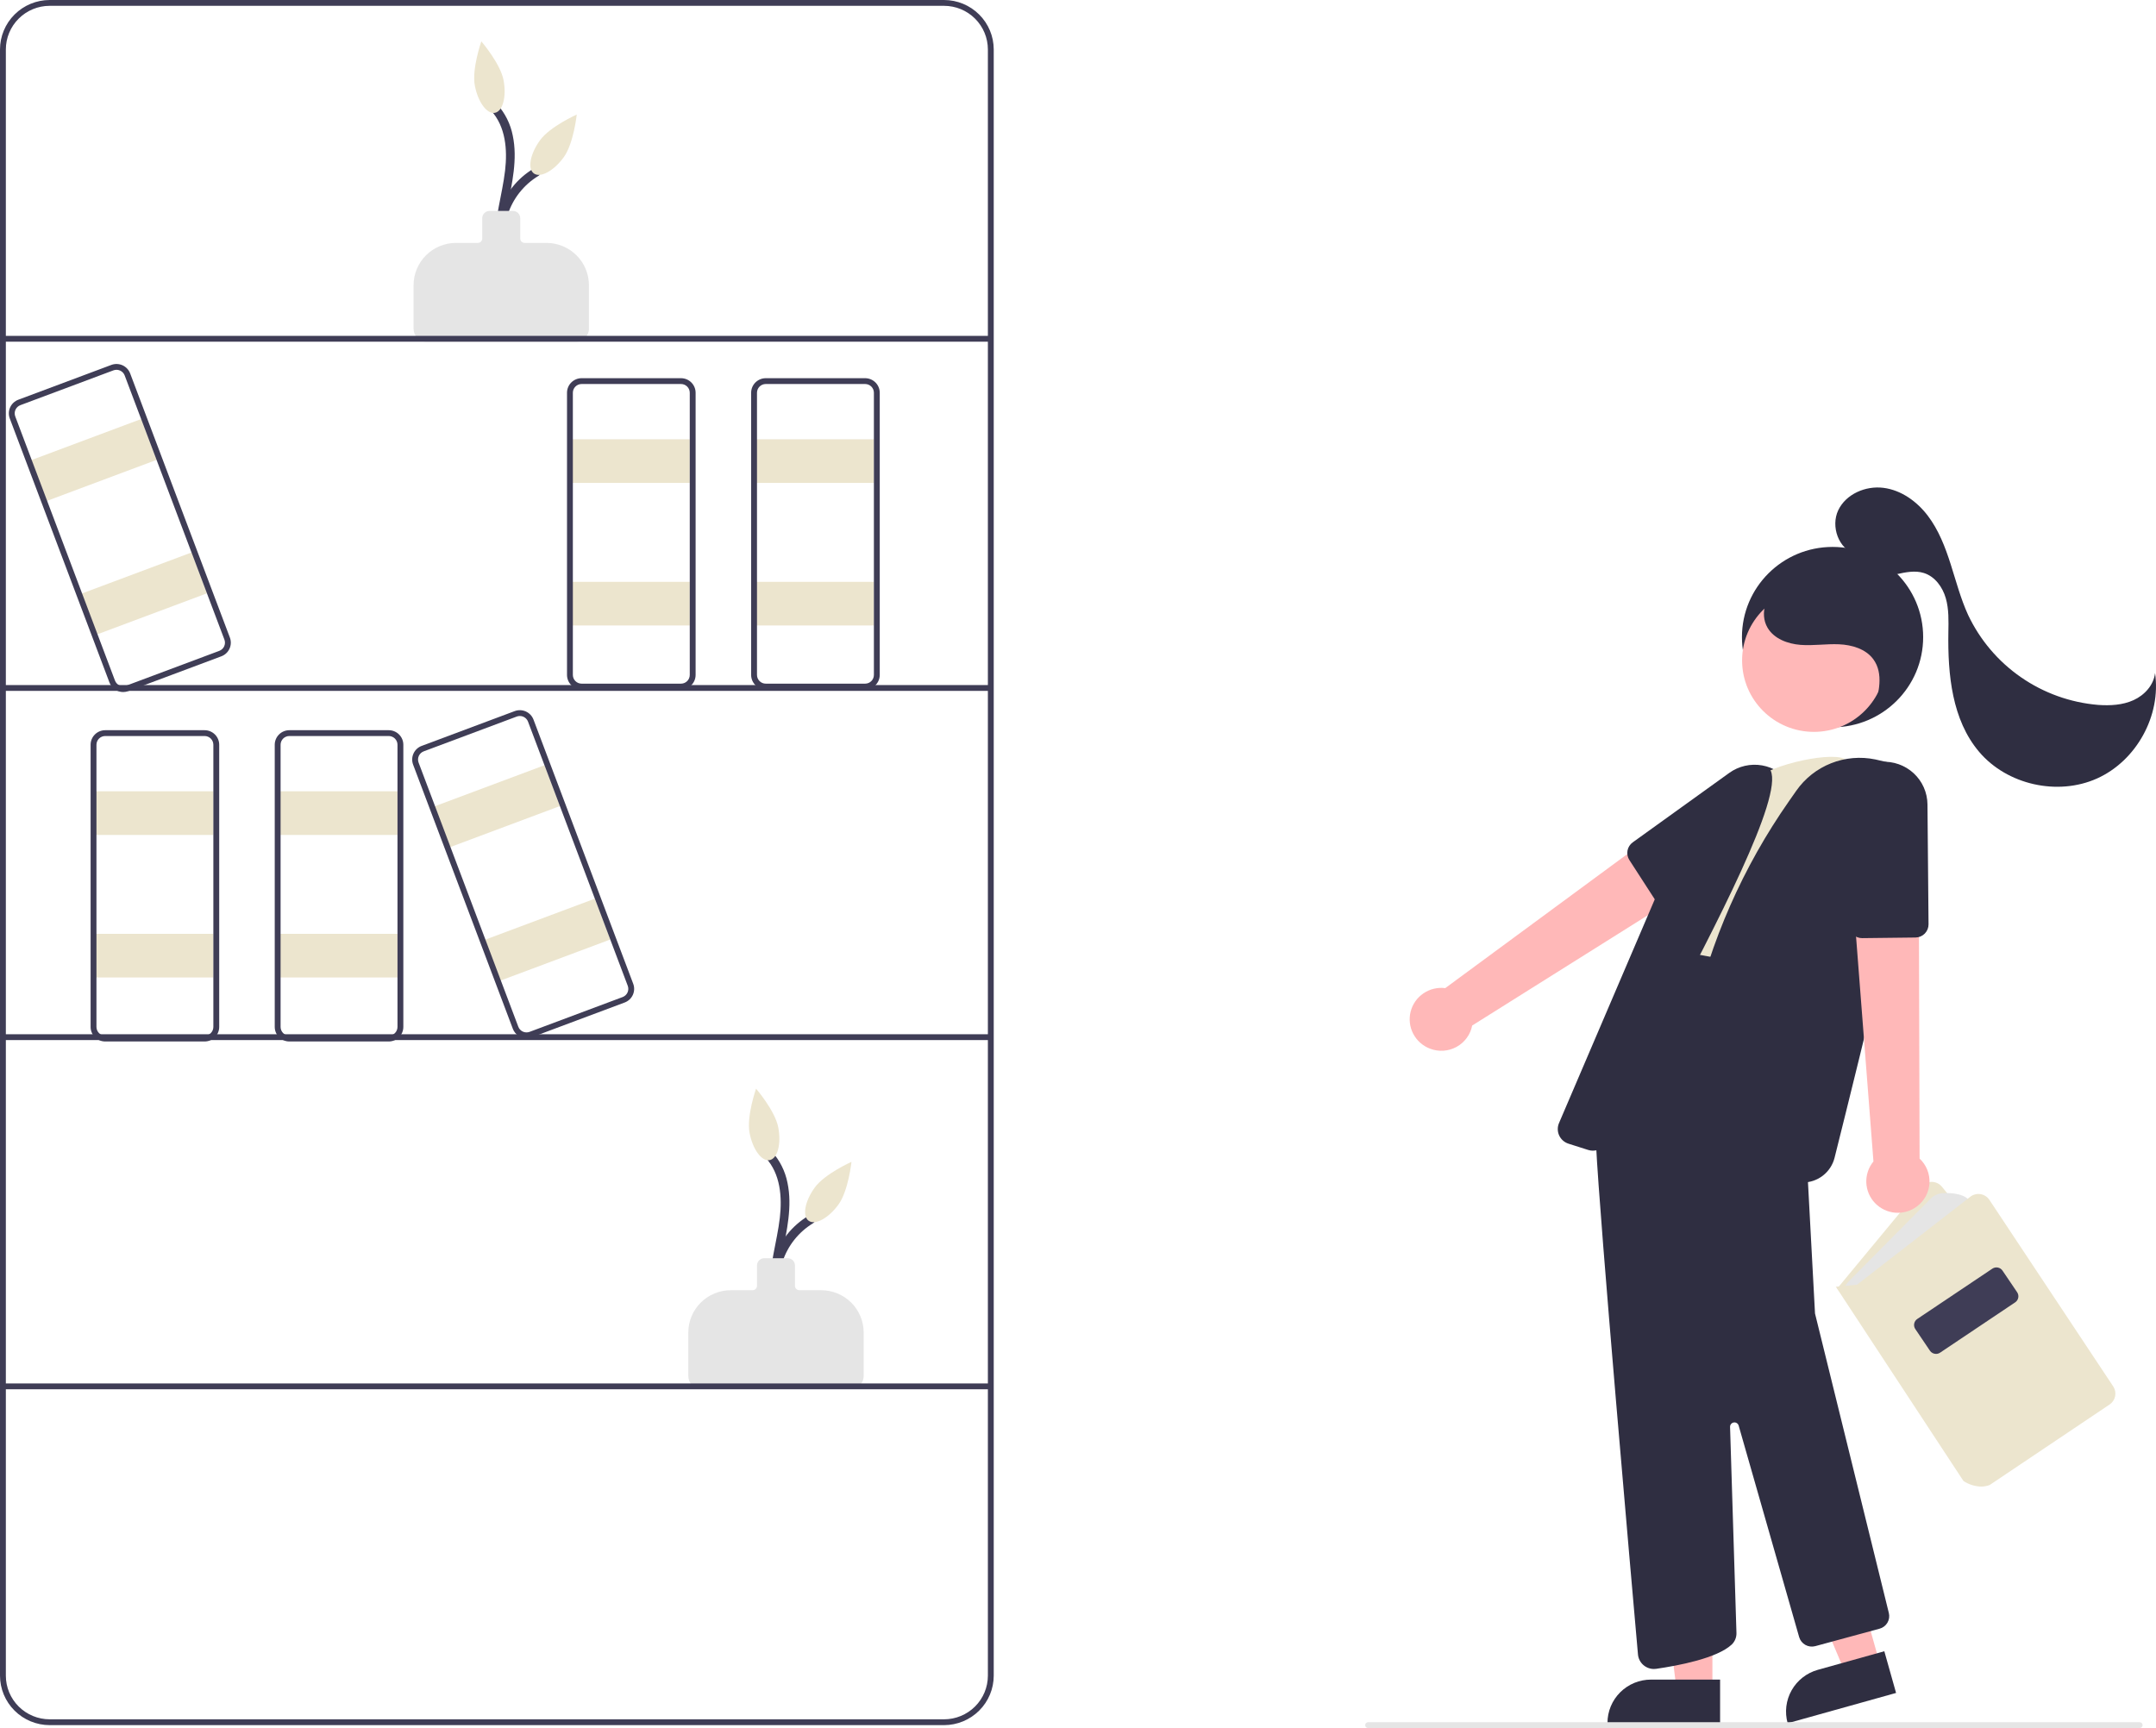 <?xml version="1.0" encoding="UTF-8"?> <svg xmlns="http://www.w3.org/2000/svg" width="247" height="198" viewBox="0 0 247 198" fill="none"> <g clip-path="url(#clip0)"> <path d="M89.88 150.191C89.132 148.407 89.05 146.416 89.648 144.576C90.246 142.737 91.486 141.172 93.142 140.163C93.694 139.829 93.19 138.964 92.635 139.299C90.735 140.429 89.317 142.212 88.65 144.313C87.982 146.413 88.111 148.684 89.013 150.696C89.266 151.286 90.132 150.777 89.88 150.191H89.88Z" fill="#3F3D56"></path> <path d="M90.167 151.536C88.812 149.147 89.131 146.287 89.618 143.703C90.127 141.006 90.794 138.267 90.217 135.524C89.955 134.192 89.336 132.955 88.425 131.946C87.986 131.471 87.277 132.18 87.714 132.653C89.418 134.495 89.616 137.168 89.34 139.541C89.013 142.341 88.09 145.069 88.204 147.914C88.234 149.356 88.61 150.771 89.3 152.041C89.369 152.151 89.479 152.229 89.606 152.26C89.732 152.291 89.866 152.271 89.978 152.206C90.091 152.14 90.174 152.034 90.209 151.909C90.244 151.784 90.229 151.65 90.167 151.536L90.167 151.536Z" fill="#3F3D56"></path> <path d="M97.439 159.167H80.362C79.962 159.166 79.579 159.008 79.297 158.727C79.014 158.446 78.855 158.064 78.855 157.667V152.673C78.856 151.39 79.369 150.16 80.281 149.252C81.192 148.345 82.428 147.835 83.717 147.833H86.221C86.355 147.833 86.482 147.78 86.576 147.687C86.671 147.593 86.724 147.466 86.724 147.333V145C86.724 144.779 86.812 144.567 86.969 144.411C87.126 144.255 87.339 144.167 87.561 144.167H90.239C90.461 144.167 90.674 144.255 90.831 144.411C90.988 144.567 91.076 144.779 91.076 145V147.333C91.077 147.466 91.13 147.593 91.224 147.687C91.318 147.78 91.446 147.833 91.579 147.833H94.084C95.372 147.835 96.608 148.345 97.52 149.252C98.431 150.16 98.944 151.39 98.945 152.673V157.667C98.945 158.064 98.786 158.446 98.503 158.727C98.221 159.008 97.838 159.166 97.439 159.167Z" fill="#E5E5E5"></path> <path d="M89.162 129.18C89.522 131.079 89.077 132.758 88.168 132.928C87.26 133.098 86.231 131.697 85.872 129.797C85.512 127.898 86.618 124.739 86.618 124.739C86.618 124.739 88.803 127.28 89.162 129.18Z" fill="#ECE5CE"></path> <path d="M96.058 138.017C94.919 139.583 93.389 140.415 92.64 139.875C91.891 139.335 92.207 137.629 93.346 136.063C94.484 134.497 97.549 133.125 97.549 133.125C97.549 133.125 97.197 136.452 96.058 138.017Z" fill="#ECE5CE"></path> <path d="M58.405 30.191C57.657 28.407 57.575 26.416 58.173 24.576C58.772 22.737 60.011 21.172 61.667 20.163C62.219 19.829 61.715 18.964 61.16 19.299C59.26 20.429 57.842 22.212 57.175 24.313C56.507 26.413 56.636 28.684 57.538 30.696C57.791 31.286 58.657 30.777 58.405 30.191H58.405Z" fill="#3F3D56"></path> <path d="M58.692 31.536C57.337 29.147 57.656 26.287 58.144 23.703C58.652 21.006 59.319 18.267 58.742 15.524C58.48 14.192 57.861 12.955 56.95 11.946C56.511 11.471 55.802 12.18 56.239 12.653C57.943 14.495 58.141 17.168 57.864 19.541C57.539 22.341 56.615 25.069 56.729 27.913C56.759 29.357 57.135 30.771 57.825 32.041C57.894 32.151 58.004 32.229 58.131 32.26C58.257 32.291 58.391 32.271 58.504 32.206C58.616 32.14 58.699 32.034 58.734 31.909C58.769 31.784 58.754 31.65 58.692 31.536L58.692 31.536Z" fill="#3F3D56"></path> <path d="M65.963 39.167H48.887C48.487 39.166 48.104 39.008 47.822 38.727C47.539 38.446 47.38 38.064 47.38 37.667V32.673C47.381 31.39 47.894 30.16 48.806 29.253C49.717 28.345 50.953 27.835 52.242 27.833H54.746C54.88 27.833 55.007 27.78 55.101 27.687C55.196 27.593 55.248 27.466 55.249 27.333V25C55.249 24.779 55.337 24.567 55.494 24.411C55.651 24.255 55.864 24.167 56.086 24.167H58.764C58.986 24.167 59.199 24.255 59.356 24.411C59.513 24.567 59.601 24.779 59.602 25V27.333C59.602 27.466 59.655 27.593 59.749 27.687C59.843 27.78 59.971 27.833 60.104 27.833H62.608C63.898 27.835 65.133 28.345 66.045 29.253C66.956 30.16 67.469 31.39 67.47 32.673V37.667C67.47 38.064 67.311 38.446 67.028 38.727C66.746 39.008 66.363 39.166 65.963 39.167Z" fill="#E5E5E5"></path> <path d="M57.688 9.18C58.047 11.079 57.602 12.757 56.693 12.928C55.785 13.098 54.757 11.697 54.397 9.797C54.038 7.897 55.143 4.739 55.143 4.739C55.143 4.739 57.328 7.28 57.688 9.18Z" fill="#ECE5CE"></path> <path d="M64.583 18.017C63.444 19.583 61.914 20.415 61.165 19.875C60.416 19.335 60.732 17.629 61.871 16.063C63.009 14.497 66.074 13.125 66.074 13.125C66.074 13.125 65.722 16.451 64.583 18.017Z" fill="#ECE5CE"></path> <path d="M24.443 90.667H10.715V95.667H24.443V90.667Z" fill="#ECE5CE"></path> <path d="M24.443 107H10.715V112H24.443V107Z" fill="#ECE5CE"></path> <path d="M108.153 197.667H5.692C4.183 197.665 2.736 197.067 1.669 196.005C0.602 194.943 0.002 193.502 0 192V5.667C0.002 4.164 0.602 2.724 1.669 1.662C2.736 0.599 4.183 0.002 5.692 0H108.153C109.662 0.002 111.109 0.599 112.176 1.662C113.244 2.724 113.844 4.164 113.846 5.667V192C113.844 193.502 113.244 194.943 112.176 196.005C111.109 197.067 109.662 197.665 108.153 197.667ZM5.692 0.667C4.361 0.668 3.084 1.195 2.142 2.133C1.201 3.07 0.671 4.341 0.67 5.667V192C0.671 193.326 1.201 194.597 2.142 195.534C3.084 196.471 4.361 196.999 5.692 197H108.153C109.485 196.999 110.762 196.471 111.703 195.534C112.645 194.597 113.174 193.326 113.176 192V5.667C113.174 4.341 112.645 3.07 111.703 2.133C110.762 1.195 109.485 0.668 108.153 0.667H5.692Z" fill="#3F3D56"></path> <path d="M113.511 38.484H0.335V39.151H113.511V38.484Z" fill="#3F3D56"></path> <path d="M113.511 78.495H0.335V79.161H113.511V78.495Z" fill="#3F3D56"></path> <path d="M113.511 118.505H0.335V119.172H113.511V118.505Z" fill="#3F3D56"></path> <path d="M113.511 158.516H0.335V159.183H113.511V158.516Z" fill="#3F3D56"></path> <path d="M23.439 119.333H12.054C11.61 119.333 11.185 119.157 10.871 118.845C10.557 118.532 10.38 118.108 10.38 117.667V85.333C10.38 84.891 10.557 84.468 10.871 84.155C11.185 83.843 11.61 83.667 12.054 83.667H23.439C23.883 83.667 24.308 83.843 24.622 84.155C24.936 84.468 25.113 84.891 25.113 85.333V117.667C25.113 118.108 24.936 118.532 24.622 118.845C24.308 119.157 23.883 119.333 23.439 119.333ZM12.054 84.333C11.788 84.334 11.533 84.439 11.344 84.626C11.156 84.814 11.05 85.068 11.05 85.333V117.667C11.05 117.932 11.156 118.186 11.344 118.373C11.533 118.561 11.788 118.666 12.054 118.667H23.439C23.705 118.666 23.96 118.561 24.149 118.373C24.337 118.186 24.443 117.932 24.443 117.667V85.333C24.443 85.068 24.337 84.814 24.149 84.626C23.96 84.439 23.705 84.334 23.439 84.333H12.054Z" fill="#3F3D56"></path> <path d="M45.538 90.667H31.81V95.667H45.538V90.667Z" fill="#ECE5CE"></path> <path d="M45.538 107H31.81V112H45.538V107Z" fill="#ECE5CE"></path> <path d="M44.534 119.333H33.149C32.705 119.333 32.28 119.157 31.966 118.845C31.652 118.532 31.476 118.108 31.475 117.667V85.333C31.476 84.891 31.652 84.468 31.966 84.155C32.28 83.843 32.705 83.667 33.149 83.667H44.534C44.978 83.667 45.403 83.843 45.717 84.155C46.031 84.468 46.207 84.891 46.208 85.333V117.667C46.207 118.108 46.031 118.532 45.717 118.845C45.403 119.157 44.978 119.333 44.534 119.333ZM33.149 84.333C32.883 84.334 32.627 84.439 32.439 84.626C32.251 84.814 32.145 85.068 32.145 85.333V117.667C32.145 117.932 32.251 118.186 32.439 118.373C32.627 118.561 32.883 118.666 33.149 118.667H44.534C44.8 118.666 45.055 118.561 45.244 118.373C45.432 118.186 45.538 117.932 45.538 117.667V85.333C45.538 85.068 45.432 84.814 45.244 84.626C45.055 84.439 44.8 84.334 44.534 84.333H33.149Z" fill="#3F3D56"></path> <path d="M79.022 50.333H65.294V55.333H79.022V50.333Z" fill="#ECE5CE"></path> <path d="M79.022 66.667H65.294V71.667H79.022V66.667Z" fill="#ECE5CE"></path> <path d="M78.018 79H66.633C66.189 78.999 65.764 78.824 65.45 78.511C65.136 78.199 64.96 77.775 64.959 77.333V45C64.96 44.558 65.136 44.135 65.45 43.822C65.764 43.51 66.189 43.334 66.633 43.333H78.018C78.462 43.334 78.887 43.51 79.201 43.822C79.515 44.135 79.691 44.558 79.692 45V77.333C79.691 77.775 79.515 78.199 79.201 78.511C78.887 78.824 78.462 78.999 78.018 79ZM66.633 44C66.367 44 66.112 44.106 65.923 44.293C65.735 44.481 65.629 44.735 65.629 45V77.333C65.629 77.599 65.735 77.853 65.923 78.04C66.112 78.228 66.367 78.333 66.633 78.333H78.018C78.284 78.333 78.539 78.228 78.728 78.04C78.916 77.853 79.022 77.599 79.022 77.333V45C79.022 44.735 78.916 44.481 78.728 44.293C78.539 44.106 78.284 44 78.018 44H66.633Z" fill="#3F3D56"></path> <path d="M100.117 50.333H86.389V55.333H100.117V50.333Z" fill="#ECE5CE"></path> <path d="M100.117 66.667H86.389V71.667H100.117V66.667Z" fill="#ECE5CE"></path> <path d="M99.113 79H87.728C87.284 78.999 86.859 78.824 86.545 78.511C86.231 78.199 86.054 77.775 86.054 77.333V45C86.054 44.558 86.231 44.135 86.545 43.822C86.859 43.51 87.284 43.334 87.728 43.333H99.113C99.556 43.334 99.982 43.51 100.296 43.822C100.61 44.135 100.786 44.558 100.787 45V77.333C100.786 77.775 100.61 78.199 100.296 78.511C99.982 78.824 99.556 78.999 99.113 79ZM87.728 44C87.462 44 87.206 44.106 87.018 44.293C86.83 44.481 86.724 44.735 86.724 45V77.333C86.724 77.599 86.83 77.853 87.018 78.04C87.206 78.228 87.462 78.333 87.728 78.333H99.113C99.379 78.333 99.634 78.228 99.823 78.04C100.011 77.853 100.117 77.599 100.117 77.333V45C100.117 44.735 100.011 44.481 99.823 44.293C99.634 44.106 99.379 44 99.113 44H87.728Z" fill="#3F3D56"></path> <path d="M62.377 87.681L49.526 92.488L51.293 97.168L64.144 92.361L62.377 87.681Z" fill="#ECE5CE"></path> <path d="M68.149 102.97L55.297 107.777L57.064 112.458L69.915 107.651L68.149 102.97Z" fill="#ECE5CE"></path> <path d="M60.319 118.961C59.979 118.96 59.647 118.857 59.367 118.663C59.087 118.47 58.873 118.197 58.753 117.88L47.328 87.613C47.173 87.199 47.188 86.741 47.372 86.338C47.555 85.936 47.891 85.622 48.306 85.466L58.964 81.48C59.169 81.403 59.388 81.367 59.608 81.374C59.828 81.382 60.044 81.432 60.244 81.522C60.444 81.613 60.625 81.742 60.775 81.901C60.925 82.061 61.042 82.249 61.12 82.454L72.544 112.721C72.7 113.135 72.684 113.593 72.501 113.995C72.318 114.398 71.981 114.711 71.566 114.867H71.566L60.909 118.854C60.721 118.924 60.521 118.961 60.319 118.961ZM59.553 82.04C59.432 82.04 59.312 82.061 59.199 82.104L48.542 86.09C48.293 86.184 48.091 86.372 47.981 86.614C47.871 86.855 47.862 87.13 47.955 87.378L59.38 117.645C59.426 117.768 59.497 117.881 59.587 117.977C59.677 118.073 59.785 118.15 59.905 118.204C60.025 118.258 60.155 118.289 60.287 118.293C60.419 118.297 60.55 118.276 60.674 118.23L71.331 114.243C71.58 114.149 71.782 113.961 71.892 113.72C72.002 113.478 72.011 113.203 71.918 112.955L60.493 82.688C60.421 82.498 60.292 82.334 60.124 82.218C59.957 82.102 59.757 82.04 59.553 82.04Z" fill="#3F3D56"></path> <path d="M16.169 48.014L3.318 52.821L5.085 57.502L17.936 52.694L16.169 48.014Z" fill="#ECE5CE"></path> <path d="M21.941 63.303L9.09 68.111L10.856 72.791L23.707 67.984L21.941 63.303Z" fill="#ECE5CE"></path> <path d="M14.111 79.294C13.771 79.294 13.439 79.19 13.159 78.997C12.879 78.803 12.665 78.53 12.545 78.213L1.12 47.946C0.965 47.532 0.98 47.074 1.164 46.672C1.347 46.269 1.683 45.956 2.099 45.8L12.756 41.813C12.961 41.736 13.181 41.7 13.4 41.708C13.62 41.715 13.836 41.765 14.036 41.855C14.237 41.946 14.417 42.075 14.567 42.235C14.717 42.394 14.835 42.582 14.912 42.787L26.337 73.054C26.492 73.468 26.477 73.926 26.293 74.329C26.11 74.731 25.774 75.044 25.358 75.2H25.358L14.701 79.187C14.513 79.258 14.313 79.294 14.111 79.294ZM13.345 42.373C13.224 42.373 13.104 42.395 12.991 42.437L2.334 46.424C2.085 46.517 1.883 46.705 1.773 46.947C1.663 47.188 1.654 47.463 1.747 47.712L13.172 77.978C13.218 78.101 13.289 78.214 13.379 78.31C13.469 78.406 13.577 78.483 13.697 78.537C13.817 78.592 13.947 78.622 14.079 78.626C14.211 78.631 14.342 78.609 14.466 78.563L25.123 74.576C25.372 74.483 25.574 74.295 25.684 74.053C25.794 73.812 25.803 73.537 25.71 73.288L14.285 43.022C14.213 42.831 14.084 42.667 13.917 42.551C13.749 42.435 13.549 42.373 13.345 42.373Z" fill="#3F3D56"></path> <path d="M209.945 83.333C215.677 83.333 220.325 78.707 220.325 73C220.325 67.293 215.677 62.667 209.945 62.667C204.212 62.667 199.565 67.293 199.565 73C199.565 78.707 204.212 83.333 209.945 83.333Z" fill="#2F2E41"></path> <path d="M163.831 120.157C164.321 120.346 164.847 120.426 165.372 120.391C165.896 120.356 166.407 120.206 166.867 119.954C167.328 119.701 167.727 119.35 168.037 118.927C168.347 118.504 168.559 118.019 168.66 117.505L197.201 99.579L192.006 93.757L165.573 113.22C164.695 113.109 163.806 113.322 163.075 113.819C162.344 114.316 161.822 115.063 161.607 115.918C161.392 116.773 161.5 117.677 161.91 118.458C162.32 119.24 163.003 119.844 163.831 120.157Z" fill="#FFB8B8"></path> <path d="M191.243 104.345C190.99 104.345 190.741 104.282 190.519 104.162C190.297 104.042 190.109 103.868 189.973 103.657L186.667 98.544C186.459 98.221 186.383 97.831 186.454 97.454C186.526 97.077 186.74 96.742 187.052 96.517L198.112 88.559C198.648 88.173 199.257 87.898 199.903 87.75C200.548 87.602 201.217 87.585 201.869 87.699C202.521 87.813 203.144 88.056 203.7 88.413C204.256 88.771 204.734 89.236 205.107 89.781C205.479 90.326 205.738 90.94 205.868 91.587C205.998 92.233 205.997 92.899 205.864 93.544C205.73 94.19 205.469 94.803 205.094 95.346C204.719 95.889 204.238 96.352 203.68 96.707L192.051 104.109C191.81 104.263 191.529 104.345 191.243 104.345Z" fill="#2F2E41"></path> <path d="M196.181 193.617L192.076 193.616L190.123 177.854L196.182 177.854L196.181 193.617Z" fill="#FFB8B8"></path> <path d="M189.144 192.449H197.061V197.411H184.159C184.159 196.759 184.288 196.114 184.538 195.512C184.789 194.91 185.156 194.363 185.619 193.902C186.082 193.441 186.631 193.076 187.236 192.826C187.841 192.577 188.489 192.449 189.144 192.449Z" fill="#2F2E41"></path> <path d="M215.345 190.561L211.393 191.666L205.232 177.016L211.065 175.385L215.345 190.561Z" fill="#FFB8B8"></path> <path d="M208.253 191.331L215.875 189.201L217.222 193.978L204.801 197.449C204.624 196.822 204.573 196.166 204.65 195.519C204.728 194.872 204.933 194.246 205.254 193.678C205.574 193.11 206.004 192.61 206.519 192.208C207.033 191.805 207.622 191.507 208.253 191.331Z" fill="#2F2E41"></path> <path d="M226.405 166.371L210.468 147.648L220.139 135.966C220.281 135.795 220.459 135.657 220.661 135.563C220.863 135.468 221.083 135.42 221.306 135.42C221.529 135.421 221.749 135.471 221.95 135.566C222.152 135.662 222.329 135.801 222.47 135.973L237.103 153.851L226.405 166.371Z" fill="#ECE5CE"></path> <path d="M211.111 147.787C211.346 147.366 211.638 146.979 211.977 146.636L221.208 137.32C221.57 136.953 222.057 136.735 222.573 136.71C223.627 136.66 225.357 136.766 225.839 137.918L213.377 148.069L211.111 147.787Z" fill="#E5E5E5"></path> <path d="M226.959 170.333C226.249 170.312 225.558 170.094 224.964 169.704L224.92 169.659L210.324 147.436L212.746 147.203L225.727 137.123C225.891 136.996 226.079 136.904 226.281 136.853C226.482 136.802 226.692 136.792 226.897 136.826C227.102 136.859 227.298 136.935 227.472 137.047C227.647 137.159 227.796 137.307 227.911 137.479L242.1 158.858C242.318 159.189 242.396 159.591 242.319 159.978C242.241 160.365 242.014 160.707 241.685 160.929L227.955 170.146C227.638 170.271 227.3 170.335 226.959 170.333Z" fill="#ECE5CE"></path> <path d="M221.797 155.131C221.66 155.131 221.524 155.098 221.403 155.034C221.282 154.97 221.178 154.877 221.101 154.764L219.425 152.284C219.301 152.101 219.255 151.876 219.298 151.659C219.34 151.442 219.468 151.251 219.651 151.127L228.254 145.362C228.438 145.239 228.664 145.194 228.882 145.236C229.1 145.278 229.292 145.405 229.416 145.588L231.093 148.067C231.216 148.251 231.262 148.476 231.219 148.693C231.177 148.909 231.05 149.101 230.866 149.224L222.263 154.99C222.125 155.082 221.963 155.131 221.797 155.131Z" fill="#3F3D56"></path> <path d="M189.473 191.233C189.016 191.231 188.575 191.059 188.238 190.75C187.901 190.442 187.692 190.019 187.652 189.565C186.922 181.303 183.257 139.665 182.855 131.256C182.408 121.913 190.219 107.132 190.298 106.984L190.352 106.882L194.212 107.363V107.81L197.887 108.24L204.998 108.925L207.034 133.698L207.935 150.499L216.392 184.813C216.488 185.193 216.43 185.595 216.23 185.933C216.031 186.271 215.706 186.517 215.325 186.618L207.965 188.616C207.582 188.718 207.174 188.667 206.829 188.473C206.484 188.279 206.229 187.959 206.119 187.58L199.188 163.344C199.155 163.227 199.079 163.126 198.976 163.06C198.873 162.994 198.749 162.968 198.628 162.987C198.507 163.006 198.397 163.068 198.319 163.162C198.241 163.255 198.2 163.374 198.203 163.496L198.936 187.128C198.94 187.371 198.894 187.612 198.801 187.836C198.708 188.06 198.57 188.263 198.395 188.432C196.708 190.01 192.249 190.852 189.742 191.214C189.653 191.226 189.563 191.233 189.473 191.233Z" fill="#2F2E41"></path> <path d="M211.592 87.131C210.424 85.919 202.727 87.585 201.019 89.37L189.321 108.406L208.667 111.989L212.941 87.803L211.592 87.131Z" fill="#ECE5CE"></path> <path d="M206.521 135.493C206.104 135.493 205.69 135.425 205.296 135.29C204.172 134.906 202.795 134.505 201.202 134.097C194.226 132.311 191.763 126.594 193.881 117.103L193.935 116.863C195.924 107.86 199.674 99.336 204.97 91.775L205.791 90.602C206.781 89.186 208.167 88.092 209.777 87.455C211.387 86.817 213.15 86.665 214.846 87.017C217.985 87.661 219.671 88.595 219.856 89.793C220.219 92.143 213.208 120.549 210.176 132.653C209.973 133.465 209.503 134.186 208.84 134.701C208.178 135.215 207.361 135.494 206.521 135.493L206.521 135.493Z" fill="#2F2E41"></path> <path d="M182.489 131.846C182.307 131.846 182.125 131.818 181.952 131.763L179.691 131.043C179.457 130.968 179.241 130.846 179.058 130.684C178.874 130.522 178.727 130.323 178.624 130.101C178.522 129.879 178.468 129.638 178.465 129.394C178.461 129.149 178.509 128.907 178.606 128.682L190.603 100.648C192.902 95.3 196.921 90.864 202.029 88.039H202.029C202.103 87.998 202.185 87.973 202.269 87.965C202.353 87.957 202.438 87.967 202.519 87.993C202.592 88.017 202.661 88.055 202.718 88.106C202.776 88.157 202.823 88.22 202.855 88.29C204.266 91.38 196.586 106.005 190.415 117.756C187.255 123.772 184.526 128.969 184.215 130.451C184.133 130.846 183.916 131.2 183.601 131.454C183.287 131.708 182.894 131.847 182.489 131.846Z" fill="#2F2E41"></path> <path d="M219.608 138.235C220.029 137.921 220.377 137.52 220.625 137.059C220.874 136.598 221.018 136.088 221.048 135.565C221.077 135.042 220.991 134.52 220.796 134.034C220.6 133.548 220.3 133.11 219.916 132.752L219.821 99.158L212.106 100.446L214.63 133.08C214.068 133.762 213.777 134.624 213.812 135.505C213.847 136.386 214.205 137.223 214.819 137.859C215.433 138.494 216.259 138.883 217.142 138.952C218.024 139.022 218.902 138.766 219.608 138.235Z" fill="#FFB8B8"></path> <path d="M213.326 107.492C212.944 107.492 212.576 107.347 212.297 107.087C212.018 106.827 211.849 106.471 211.823 106.091L210.926 92.536C210.841 91.232 211.279 89.947 212.145 88.964C213.01 87.981 214.232 87.38 215.542 87.292C216.214 87.248 216.889 87.341 217.524 87.566C218.159 87.79 218.742 88.141 219.236 88.598C219.73 89.054 220.125 89.606 220.397 90.22C220.669 90.834 220.813 91.497 220.819 92.168L220.941 105.908C220.944 106.304 220.789 106.686 220.51 106.97C220.231 107.253 219.851 107.416 219.452 107.421L213.345 107.492L213.326 107.492Z" fill="#2F2E41"></path> <path d="M207.806 83.859C212.348 83.859 216.03 80.193 216.03 75.672C216.03 71.15 212.348 67.485 207.806 67.485C203.264 67.485 199.582 71.15 199.582 75.672C199.582 80.193 203.264 83.859 207.806 83.859Z" fill="#FFB8B8"></path> <path d="M214.644 81.401C215.258 79.457 215.821 77.166 214.607 75.526C213.732 74.345 212.162 73.888 210.689 73.822C209.216 73.757 207.739 74.005 206.27 73.889C204.8 73.773 203.247 73.195 202.5 71.93C201.532 70.288 202.352 68.028 203.908 66.923C205.465 65.818 207.521 65.664 209.415 65.921C211.812 66.204 214.065 67.208 215.875 68.798C217.635 70.415 218.783 72.747 218.732 75.132C218.681 77.516 217.337 79.891 215.196 80.961" fill="#2F2E41"></path> <path d="M212.594 63.511C210.625 62.908 209.717 60.316 210.597 58.462C211.478 56.608 213.728 55.638 215.772 55.896C217.816 56.154 219.617 57.459 220.859 59.095C222.101 60.731 222.85 62.682 223.474 64.636C224.099 66.59 224.618 68.587 225.471 70.454C226.825 73.322 228.913 75.785 231.525 77.595C234.138 79.406 237.183 80.5 240.355 80.768C241.737 80.867 243.172 80.796 244.432 80.221C245.692 79.645 246.749 78.486 246.89 77.113C247.607 81.989 244.757 87.171 240.245 89.198C235.732 91.224 229.943 89.921 226.746 86.158C223.622 82.481 223.138 77.289 223.213 72.474C223.234 71.153 223.283 69.808 222.916 68.538C222.55 67.269 221.682 66.062 220.419 65.659C219.4 65.334 218.296 65.568 217.251 65.799C216.206 66.03 215.096 66.251 214.084 65.904C213.072 65.556 212.258 64.411 212.665 63.426" fill="#2F2E41"></path> <path d="M245.131 198H156.733C156.644 198 156.559 197.965 156.496 197.902C156.433 197.84 156.398 197.755 156.398 197.667C156.398 197.578 156.433 197.494 156.496 197.431C156.559 197.368 156.644 197.333 156.733 197.333H245.131C245.219 197.333 245.305 197.368 245.367 197.431C245.43 197.494 245.465 197.578 245.465 197.667C245.465 197.755 245.43 197.84 245.367 197.902C245.305 197.965 245.219 198 245.131 198Z" fill="#E5E5E5"></path> </g> <defs> <clipPath id="clip0"> <rect width="247" height="198" fill="white"></rect> </clipPath> </defs> </svg> 